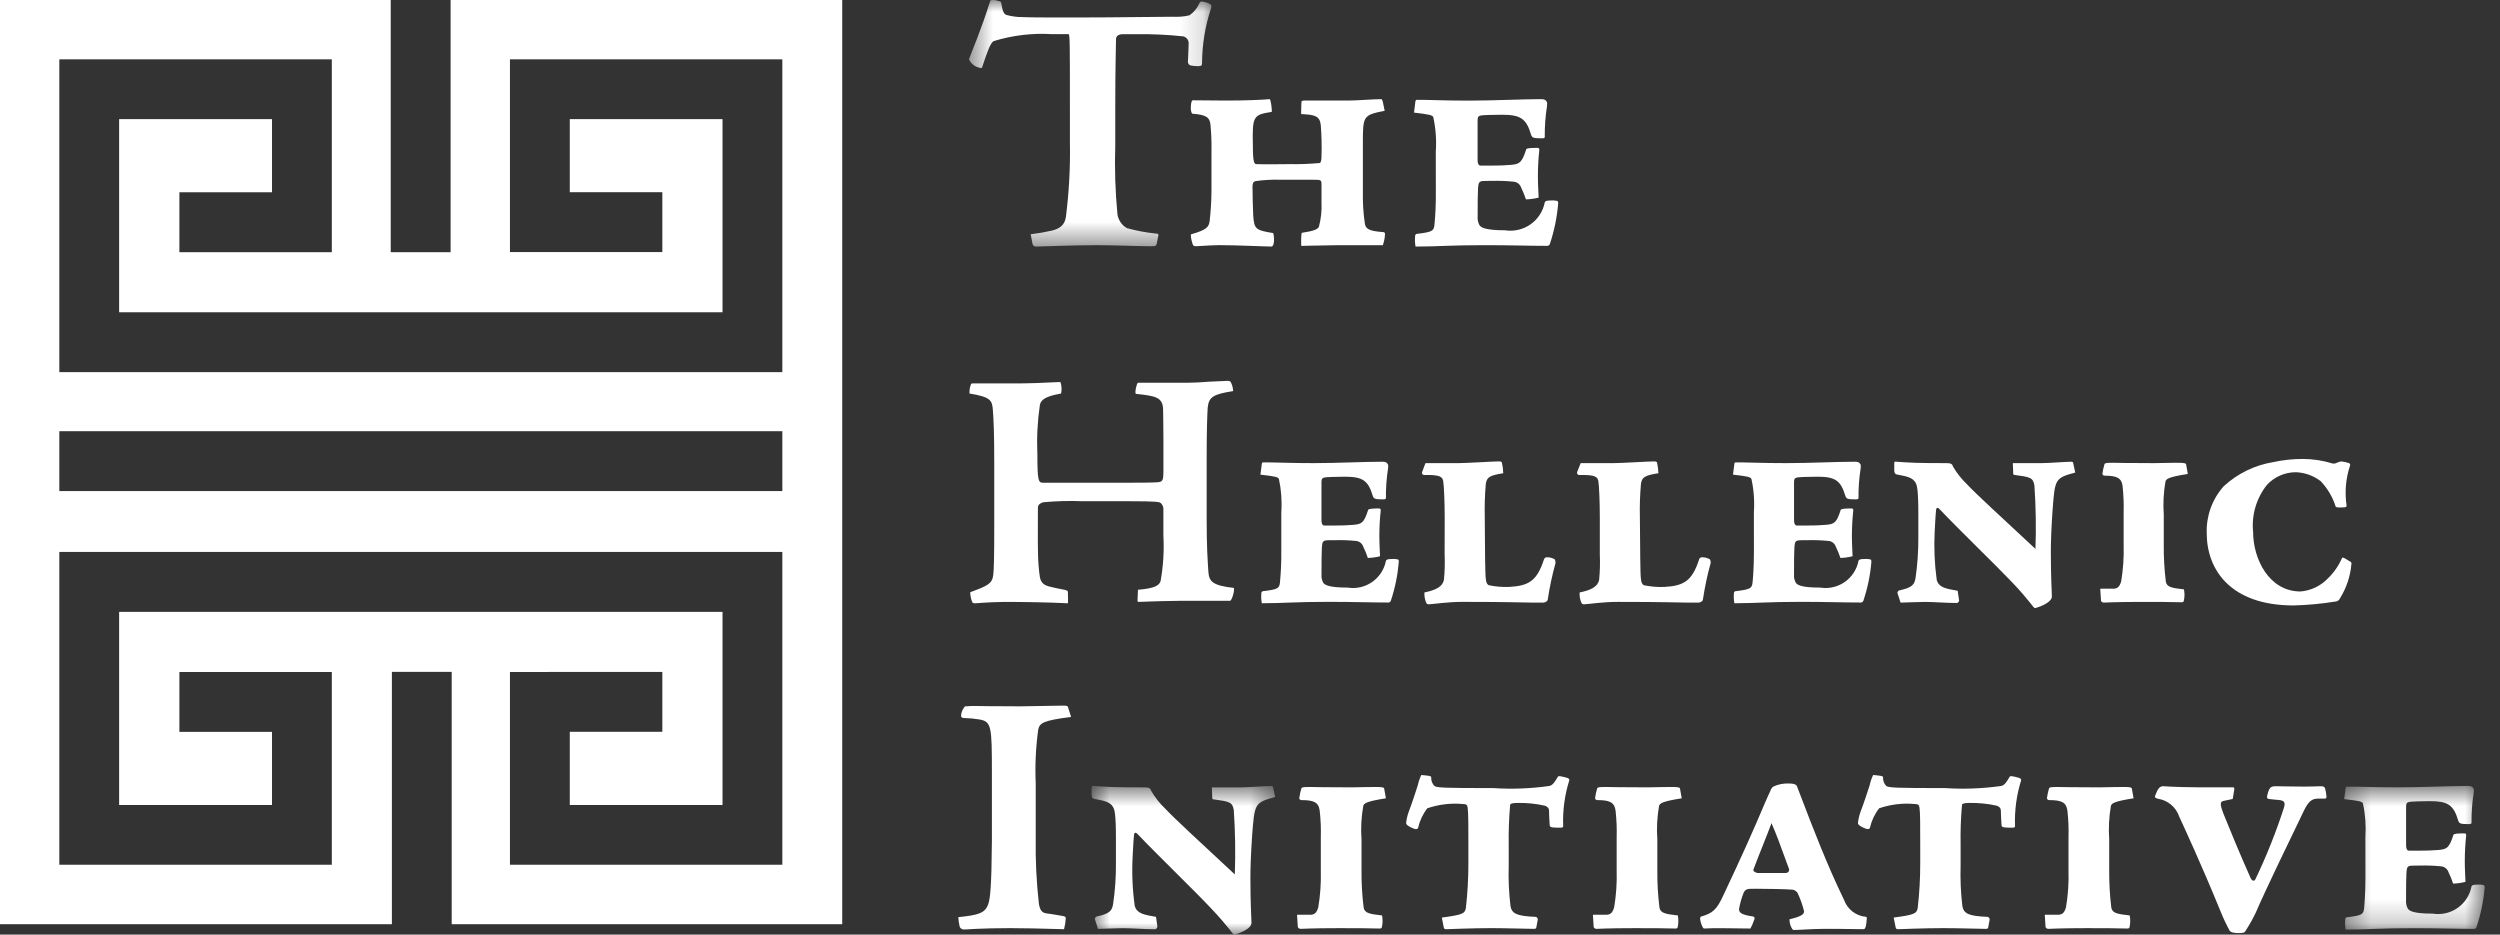 <?xml version="1.0" encoding="UTF-8"?>
<svg xmlns="http://www.w3.org/2000/svg" width="107" height="40" viewBox="0 0 107 40" fill="none">
  <rect x="0" y="0" width="107" height="40" fill="#333333" stroke="none"/>
  <path d="M36.047 39.556H19.333V28.755H16.773V39.555H0V0H16.723V10.793H19.286V0H36.047V39.556ZM21.826 28.761V37.012H33.484V23.623H2.539V37.012H14.202V28.761H7.678V31.324H11.642V34.455H5.099V26.188H30.924V34.455H24.387V31.322H28.348V28.758L21.826 28.761ZM2.539 18.456V21.019H33.484V18.456H2.539ZM2.539 2.54V15.927H33.484V2.538H21.826V10.789H28.348V8.226H24.387V5.098H30.924V13.365H5.099V5.098H11.642V8.23H7.678V10.793H14.202V2.538L2.539 2.54Z" fill="white"></path>
  <path d="M45.843 30.686C44.602 30.838 44.496 30.959 44.435 31.232C44.33 31.999 44.295 32.775 44.329 33.549V35.879C44.314 36.82 44.36 37.761 44.466 38.695C44.512 38.939 44.586 39.06 44.769 39.09C44.875 39.105 45.208 39.15 45.511 39.209C45.587 39.225 45.616 39.255 45.616 39.3C45.606 39.459 45.581 39.616 45.541 39.77C44.468 39.74 43.846 39.724 43.225 39.724C42.043 39.724 41.301 39.783 41.258 39.783C41.219 39.785 41.181 39.774 41.148 39.752C41.115 39.731 41.09 39.7 41.075 39.664C41.042 39.53 41.022 39.393 41.016 39.255C41.85 39.163 42.166 39.103 42.302 38.679C42.378 38.452 42.438 37.967 42.453 36.013V33.062C42.453 31.078 42.438 30.881 41.907 30.791C41.692 30.756 41.474 30.736 41.256 30.731C41.18 30.731 41.134 30.701 41.134 30.625C41.141 30.523 41.172 30.424 41.225 30.337C41.27 30.261 41.286 30.231 41.33 30.231C41.482 30.218 41.634 30.213 41.786 30.217C41.997 30.217 42.39 30.231 43.693 30.231C44.42 30.217 45.328 30.201 45.482 30.201C45.678 30.201 45.693 30.217 45.709 30.261L45.843 30.686Z" fill="white"></path>
  <mask id="mask0_456_2940" style="mask-type:luminance" maskUnits="userSpaceOnUse" x="46" y="33" width="9" height="7">
    <path d="M46.721 33.633H54.578V40H46.721V33.633Z" fill="white"></path>
  </mask>
  <g mask="url(#mask0_456_2940)">
    <path d="M49.537 39.665C49.533 39.69 49.523 39.713 49.506 39.732C49.49 39.751 49.469 39.765 49.446 39.772C48.975 39.772 48.446 39.726 48.054 39.726C47.735 39.726 47.159 39.756 46.993 39.756L46.857 39.332C46.859 39.31 46.867 39.288 46.88 39.27C46.893 39.251 46.911 39.236 46.932 39.227C47.506 39.108 47.598 38.97 47.643 38.681C47.727 38.109 47.766 37.531 47.762 36.953V35.911C47.762 34.82 47.703 34.654 47.643 34.548C47.523 34.335 47.295 34.275 46.871 34.199C46.78 34.183 46.721 34.17 46.721 33.987V33.7C46.721 33.64 46.751 33.624 46.81 33.64C47.477 33.685 47.718 33.7 49.006 33.7C49.173 33.7 49.245 33.745 49.263 33.836C49.431 34.127 49.64 34.392 49.884 34.623C50.248 35.017 51.306 35.986 52.85 37.425C52.883 36.506 52.868 35.586 52.806 34.668C52.747 34.32 52.609 34.306 51.959 34.214C51.899 34.214 51.883 34.2 51.883 34.124L51.868 33.7H53.095C53.443 33.7 54.168 33.64 54.396 33.64C54.442 33.64 54.472 33.64 54.487 33.685L54.578 34.111C53.684 34.353 53.7 34.397 53.593 35.746C53.533 36.624 53.517 37.2 53.517 37.562C53.517 38.744 53.563 39.291 53.563 39.47C53.593 39.743 53.064 39.94 52.848 40C52.788 40.015 52.729 39.909 52.607 39.757C52.395 39.5 52.213 39.273 51.82 38.863C51.11 38.104 49.567 36.622 48.704 35.714C48.628 35.622 48.551 35.608 48.536 35.728C48.52 35.834 48.507 36.107 48.477 36.652C48.439 37.365 48.469 38.08 48.569 38.787C48.674 39.106 48.963 39.151 49.478 39.242L49.537 39.665Z" fill="white"></path>
  </g>
  <path d="M56.031 39.151C56.243 39.165 56.348 39.091 56.423 38.832C56.509 38.313 56.545 37.787 56.531 37.26V35.835C56.542 35.456 56.526 35.078 56.484 34.702C56.44 34.335 56.227 34.244 55.699 34.244C55.677 34.243 55.657 34.235 55.64 34.222C55.624 34.208 55.612 34.19 55.607 34.169C55.626 34.025 55.657 33.883 55.699 33.743C55.728 33.684 55.804 33.684 56.122 33.684C56.273 33.684 56.621 33.699 57.862 33.699C58.394 33.684 58.786 33.684 58.893 33.684C59.043 33.684 59.225 33.684 59.241 33.743L59.316 34.167C58.469 34.303 58.394 34.378 58.349 34.485C58.264 34.964 58.238 35.453 58.273 35.938V37.243C58.268 37.779 58.298 38.315 58.364 38.847C58.409 39.074 58.591 39.12 59.152 39.181C59.181 39.336 59.181 39.494 59.152 39.649C59.136 39.725 59.12 39.741 59.044 39.741C58.515 39.725 58.016 39.725 57.274 39.725C56.183 39.725 55.714 39.755 55.669 39.755C55.61 39.755 55.546 39.711 55.546 39.666L55.516 39.195C55.502 39.15 55.532 39.15 55.546 39.15L56.031 39.151Z" fill="white"></path>
  <path d="M61.711 39.272C62.59 39.153 62.696 39.106 62.74 38.862C62.812 38.229 62.847 37.592 62.847 36.955V36.077C62.847 35.38 62.847 34.773 62.816 34.577C62.802 34.458 62.771 34.411 62.605 34.411C62.092 34.366 61.576 34.428 61.09 34.594C60.899 34.839 60.765 35.123 60.696 35.426C60.682 35.485 60.606 35.501 60.53 35.472C60.273 35.38 60.183 35.289 60.183 35.229C60.198 35.069 60.234 34.911 60.288 34.76C60.454 34.32 60.59 33.896 60.682 33.609C60.715 33.457 60.765 33.309 60.832 33.169L60.986 33.185C61.136 33.2 61.256 33.215 61.256 33.261C61.251 33.33 61.261 33.399 61.284 33.464C61.308 33.53 61.345 33.589 61.393 33.639C61.512 33.715 61.771 33.73 63.907 33.73C64.71 33.783 65.517 33.752 66.314 33.639C66.466 33.609 66.557 33.442 66.677 33.245C66.693 33.2 66.796 33.215 67.071 33.29C67.162 33.321 67.178 33.367 67.162 33.41C66.966 34.036 66.879 34.692 66.904 35.348C66.904 35.394 66.889 35.424 66.812 35.424C66.48 35.424 66.343 35.424 66.328 35.334C66.314 35.182 66.298 34.772 66.298 34.683C66.298 34.593 66.238 34.531 66.132 34.486C65.735 34.396 65.329 34.356 64.922 34.366C64.694 34.366 64.633 34.412 64.633 34.456C64.584 35.026 64.564 35.597 64.573 36.168V37.044C64.555 37.626 64.58 38.208 64.649 38.785C64.708 39.104 64.922 39.21 65.722 39.241C65.737 39.243 65.751 39.248 65.765 39.257C65.778 39.265 65.789 39.276 65.798 39.288C65.806 39.301 65.812 39.316 65.815 39.331C65.818 39.346 65.817 39.362 65.814 39.377L65.754 39.695C65.754 39.739 65.723 39.755 65.635 39.755C65.408 39.755 64.454 39.724 63.818 39.724C62.983 39.724 61.97 39.77 61.895 39.77C61.836 39.77 61.804 39.755 61.79 39.678L61.711 39.272Z" fill="white"></path>
  <path d="M68.693 39.151C68.906 39.165 69.012 39.091 69.086 38.832C69.173 38.313 69.209 37.787 69.193 37.26V35.835C69.204 35.456 69.189 35.078 69.147 34.702C69.102 34.335 68.889 34.244 68.359 34.244C68.338 34.243 68.317 34.235 68.301 34.221C68.285 34.208 68.273 34.19 68.268 34.169C68.286 34.025 68.317 33.883 68.359 33.743C68.389 33.684 68.465 33.684 68.783 33.684C68.935 33.684 69.283 33.699 70.525 33.699C71.055 33.684 71.448 33.684 71.554 33.684C71.706 33.684 71.888 33.684 71.902 33.743L71.978 34.167C71.132 34.303 71.055 34.378 71.009 34.485C70.924 34.965 70.899 35.453 70.934 35.938V37.243C70.929 37.779 70.959 38.315 71.025 38.847C71.069 39.074 71.251 39.12 71.812 39.181C71.841 39.336 71.841 39.495 71.812 39.649C71.797 39.725 71.781 39.741 71.706 39.741C71.174 39.725 70.676 39.725 69.935 39.725C68.844 39.725 68.375 39.755 68.328 39.755C68.269 39.755 68.209 39.711 68.209 39.666L68.179 39.195C68.163 39.15 68.195 39.15 68.209 39.15L68.693 39.151Z" fill="white"></path>
  <path d="M76.775 39.803C76.762 39.802 76.749 39.797 76.737 39.791C76.725 39.784 76.715 39.775 76.708 39.763C76.63 39.638 76.588 39.494 76.589 39.346C77.113 39.221 77.214 39.128 77.214 39C77.151 38.745 77.064 38.497 76.955 38.258C76.933 38.204 76.895 38.158 76.847 38.125C76.799 38.093 76.742 38.075 76.683 38.075C76.416 38.054 75.692 38.039 75.209 38.039C75.03 38.039 74.906 38.039 74.852 38.045C74.809 38.048 74.767 38.061 74.731 38.084C74.695 38.107 74.664 38.139 74.644 38.176L74.639 38.182C74.543 38.416 74.473 38.659 74.43 38.908C74.43 39.061 74.524 39.152 75.036 39.227C75.076 39.227 75.095 39.263 75.095 39.333V39.329C75.078 39.365 75.063 39.402 75.051 39.44C75.018 39.546 74.972 39.647 74.915 39.741C74.158 39.727 73.564 39.727 73.341 39.727C73.221 39.727 73.084 39.734 73.001 39.738L72.932 39.741C72.872 39.741 72.765 39.459 72.765 39.303C72.765 39.273 72.794 39.227 72.811 39.227C73.289 39.09 73.476 38.95 73.774 38.288C74.524 36.698 75.05 35.53 75.533 34.381C75.607 34.202 75.743 33.911 75.771 33.852C75.793 33.781 75.835 33.718 75.891 33.67C76.095 33.572 76.32 33.525 76.547 33.533H76.561C76.769 33.533 76.877 33.571 76.91 33.652C76.97 33.813 77.038 33.985 77.107 34.165C77.567 35.371 78.198 37.021 78.924 38.513C78.994 38.711 79.12 38.886 79.287 39.015C79.454 39.144 79.654 39.222 79.864 39.24C79.868 39.24 79.872 39.24 79.876 39.242C79.88 39.243 79.884 39.246 79.887 39.249C79.906 39.27 79.901 39.338 79.878 39.528C79.846 39.753 79.803 39.769 79.741 39.769C78.711 39.754 78.513 39.754 78.12 39.754C77.804 39.754 77.524 39.769 77.277 39.781C77.086 39.792 76.921 39.803 76.775 39.803ZM75.821 35.229C75.698 35.56 75.578 35.858 75.453 36.174C75.327 36.491 75.197 36.816 75.047 37.213C75.043 37.225 75.041 37.238 75.043 37.25C75.045 37.263 75.05 37.275 75.058 37.285C75.091 37.315 75.13 37.337 75.173 37.351C75.215 37.364 75.26 37.369 75.304 37.364H76.425C76.45 37.365 76.475 37.359 76.498 37.348C76.521 37.337 76.54 37.32 76.555 37.299C76.567 37.279 76.574 37.257 76.575 37.234C76.576 37.211 76.571 37.188 76.561 37.167C76.503 37.011 76.445 36.854 76.388 36.697C76.211 36.206 76.026 35.7 75.82 35.229L75.821 35.229Z" fill="white"></path>
  <path d="M81.049 39.272C81.929 39.153 82.034 39.106 82.078 38.862C82.151 38.229 82.186 37.592 82.186 36.955V36.077C82.186 35.38 82.186 34.773 82.155 34.577C82.141 34.458 82.109 34.411 81.944 34.411C81.431 34.365 80.915 34.428 80.429 34.594C80.237 34.839 80.103 35.123 80.034 35.426C80.021 35.485 79.944 35.501 79.869 35.472C79.612 35.38 79.52 35.289 79.52 35.229C79.536 35.069 79.572 34.911 79.626 34.76C79.793 34.32 79.929 33.896 80.021 33.609C80.053 33.457 80.104 33.309 80.171 33.169L80.324 33.185C80.474 33.2 80.594 33.215 80.594 33.261C80.589 33.33 80.599 33.399 80.623 33.464C80.646 33.529 80.683 33.589 80.731 33.639C80.85 33.715 81.109 33.73 83.246 33.73C84.049 33.783 84.856 33.752 85.653 33.639C85.805 33.609 85.896 33.442 86.015 33.245C86.032 33.2 86.137 33.215 86.409 33.29C86.501 33.321 86.516 33.367 86.501 33.41C86.306 34.037 86.219 34.692 86.243 35.348C86.243 35.394 86.229 35.424 86.152 35.424C85.818 35.424 85.683 35.424 85.667 35.334C85.653 35.182 85.636 34.772 85.636 34.683C85.636 34.593 85.577 34.531 85.471 34.486C85.074 34.396 84.667 34.356 84.26 34.366C84.033 34.366 83.973 34.412 83.973 34.456C83.923 35.025 83.903 35.597 83.914 36.168V37.044C83.896 37.626 83.921 38.208 83.99 38.785C84.049 39.104 84.262 39.21 85.062 39.241C85.078 39.243 85.092 39.248 85.106 39.257C85.118 39.265 85.13 39.276 85.138 39.288C85.147 39.301 85.153 39.316 85.156 39.331C85.158 39.346 85.158 39.362 85.154 39.377L85.095 39.695C85.095 39.739 85.063 39.755 84.975 39.755C84.749 39.755 83.793 39.724 83.157 39.724C82.326 39.724 81.309 39.77 81.236 39.77C81.177 39.77 81.144 39.755 81.131 39.678L81.049 39.272Z" fill="white"></path>
  <path d="M88.032 39.151C88.245 39.165 88.351 39.091 88.425 38.832C88.512 38.313 88.548 37.787 88.532 37.26V35.835C88.543 35.456 88.528 35.078 88.486 34.702C88.441 34.335 88.228 34.244 87.698 34.244C87.677 34.242 87.657 34.235 87.641 34.221C87.625 34.208 87.613 34.19 87.608 34.169C87.627 34.025 87.657 33.883 87.698 33.743C87.729 33.684 87.806 33.684 88.122 33.684C88.275 33.684 88.622 33.699 89.864 33.699C90.394 33.684 90.788 33.684 90.893 33.684C91.045 33.684 91.227 33.684 91.242 33.743L91.317 34.167C90.471 34.303 90.394 34.378 90.348 34.485C90.265 34.965 90.24 35.453 90.274 35.938V37.243C90.269 37.779 90.3 38.315 90.364 38.847C90.408 39.074 90.591 39.12 91.151 39.181C91.181 39.336 91.181 39.495 91.151 39.649C91.137 39.725 91.121 39.741 91.045 39.741C90.515 39.725 90.015 39.725 89.274 39.725C88.183 39.725 87.714 39.755 87.668 39.755C87.608 39.755 87.549 39.711 87.549 39.666L87.519 39.195C87.503 39.15 87.534 39.15 87.549 39.15L88.032 39.151Z" fill="white"></path>
  <path d="M92.334 33.835C92.409 33.699 92.485 33.639 92.622 33.651C92.955 33.683 93.819 33.697 94.105 33.697H95.574C95.634 33.697 95.634 33.727 95.62 33.833L95.56 34.196L95.197 34.273C95.013 34.303 95 34.392 95.166 34.833C95.439 35.514 95.877 36.573 96.317 37.559C96.363 37.678 96.469 37.755 96.53 37.634C97.006 36.639 97.416 35.613 97.755 34.563C97.83 34.305 97.755 34.245 97.406 34.229L97.134 34.199C97.058 34.199 97.015 34.154 97.029 34.08C97.118 33.699 97.178 33.651 97.406 33.651C97.513 33.651 98.286 33.667 98.662 33.667C98.966 33.667 99.21 33.651 99.33 33.651C99.451 33.651 99.482 33.683 99.509 33.727C99.537 33.832 99.557 33.938 99.569 34.046C99.585 34.121 99.569 34.181 99.509 34.181H99.207C98.797 34.181 98.691 34.53 98.404 35.121C98.147 35.65 96.935 38.148 96.556 39.041C96.436 39.298 96.299 39.545 96.145 39.783C96.086 39.905 96.056 39.936 95.813 39.936C95.602 39.936 95.496 39.906 95.435 39.844C95.288 39.576 95.157 39.3 95.044 39.016C94.182 36.91 93.5 35.455 93.273 34.956C93.206 34.754 93.084 34.575 92.92 34.439C92.757 34.303 92.56 34.215 92.349 34.184C92.23 34.154 92.213 34.108 92.244 34.048L92.334 33.835Z" fill="white"></path>
  <mask id="mask1_456_2940" style="mask-type:luminance" maskUnits="userSpaceOnUse" x="100" y="33" width="7" height="7">
    <path d="M100.331 33.638H106.342V39.787H100.331V33.638Z" fill="white"></path>
  </mask>
  <g mask="url(#mask1_456_2940)">
    <path d="M101.239 35.834C101.271 35.347 101.236 34.858 101.133 34.381C101.087 34.306 100.996 34.275 100.331 34.202L100.391 33.73C100.407 33.684 100.407 33.668 100.437 33.668H100.785C101.073 33.668 101.603 33.698 102.647 33.698C103.645 33.698 104.843 33.638 105.615 33.638C105.735 33.638 105.794 33.654 105.842 33.714C105.89 33.774 105.888 33.79 105.874 33.941C105.807 34.362 105.776 34.787 105.782 35.213C105.782 35.259 105.752 35.272 105.646 35.272C105.283 35.272 105.252 35.242 105.207 35.107C105.01 34.44 104.752 34.289 103.996 34.289C103.633 34.289 103.207 34.305 103.133 34.319C103.011 34.335 102.981 34.395 102.981 34.517V36.168C102.981 36.379 103.057 36.409 103.101 36.409H103.403C103.994 36.409 104.13 36.395 104.357 36.379C104.735 36.349 104.826 36.288 105.008 35.728C105.024 35.682 105.187 35.669 105.462 35.669C105.553 35.669 105.553 35.699 105.553 35.759C105.513 36.126 105.493 36.495 105.493 36.864C105.493 37.288 105.523 37.606 105.523 37.743C105.35 37.788 105.172 37.813 104.994 37.818C104.94 37.653 104.874 37.491 104.798 37.334C104.775 37.263 104.73 37.2 104.671 37.154C104.611 37.108 104.539 37.081 104.464 37.077C104.167 37.048 103.868 37.037 103.57 37.046C103.145 37.046 103.115 37.046 103.055 37.105C102.994 37.165 102.979 37.316 102.979 38.542C102.97 38.664 102.996 38.785 103.055 38.891C103.114 38.981 103.281 39.103 104.114 39.103C104.489 39.164 104.873 39.077 105.184 38.86C105.496 38.643 105.71 38.312 105.781 37.939C105.796 37.893 105.856 37.863 106.009 37.863C106.105 37.853 106.201 37.858 106.295 37.879C106.327 37.893 106.343 37.909 106.343 37.985C106.295 38.562 106.178 39.131 105.994 39.681C105.986 39.702 105.971 39.72 105.953 39.734C105.934 39.747 105.912 39.755 105.889 39.756C105.177 39.756 104.359 39.726 103.3 39.726C101.786 39.726 101.347 39.786 100.392 39.786C100.365 39.631 100.36 39.473 100.378 39.316C100.384 39.298 100.397 39.282 100.413 39.271C100.43 39.261 100.449 39.255 100.469 39.257C101.088 39.181 101.15 39.137 101.181 38.894C101.195 38.775 101.241 38.258 101.241 37.532L101.239 35.834Z" fill="white"></path>
  </g>
  <mask id="mask2_456_2940" style="mask-type:luminance" maskUnits="userSpaceOnUse" x="41" y="0" width="11" height="11">
    <path d="M41.471 0H51.849V10.555H41.471V0Z" fill="white"></path>
  </mask>
  <g mask="url(#mask2_456_2940)">
    <path d="M44.114 10.027C44.416 9.991 44.717 9.939 45.014 9.872C45.326 9.794 45.574 9.653 45.621 9.281C45.755 8.224 45.812 7.16 45.792 6.095V4.524C45.792 1.882 45.792 1.462 45.733 1.462H45.031C44.185 1.409 43.337 1.51 42.527 1.76C42.386 1.853 42.278 2.149 42.03 2.892C42.03 2.924 41.921 2.908 41.843 2.877C41.761 2.848 41.686 2.804 41.622 2.745C41.558 2.686 41.506 2.616 41.471 2.536C41.643 2.068 41.984 1.307 42.388 0.017C42.491 -0.008 42.599 -0.003 42.699 0.033C42.823 0.063 42.839 0.063 42.855 0.141C42.914 0.498 42.963 0.592 43.073 0.639C43.295 0.701 43.525 0.733 43.756 0.732C44.173 0.748 44.596 0.748 46.179 0.748C47.858 0.748 49.367 0.717 50.205 0.717C50.441 0.73 50.676 0.71 50.906 0.656C51.09 0.534 51.235 0.361 51.323 0.159C51.355 0.081 51.386 0.065 51.433 0.065C51.559 0.075 51.681 0.112 51.79 0.174C51.85 0.205 51.868 0.252 51.821 0.392C51.577 1.14 51.451 1.921 51.448 2.708C51.448 2.8 51.417 2.832 51.278 2.832C51.168 2.832 51.059 2.822 50.952 2.8C50.922 2.79 50.896 2.771 50.877 2.746C50.858 2.721 50.846 2.692 50.843 2.66C50.843 2.598 50.874 2.039 50.874 1.868C50.878 1.796 50.858 1.726 50.815 1.669C50.772 1.612 50.71 1.572 50.641 1.556C49.969 1.485 49.295 1.454 48.62 1.463H48.076C47.889 1.463 47.765 1.526 47.765 1.681C47.765 1.979 47.733 2.799 47.733 4.666V6.235C47.702 7.215 47.733 8.197 47.827 9.173C47.845 9.295 47.891 9.412 47.961 9.515C48.031 9.617 48.123 9.702 48.231 9.764C48.638 9.877 49.054 9.955 49.474 9.997C49.582 9.997 49.599 10.028 49.566 10.137L49.504 10.447C49.489 10.506 49.474 10.54 49.272 10.54C48.759 10.54 47.718 10.494 46.955 10.494C45.837 10.494 44.485 10.554 44.361 10.554C44.252 10.554 44.205 10.506 44.189 10.429L44.114 10.027Z" fill="white"></path>
  </g>
  <path d="M55.69 10.337C55.69 10.058 55.706 9.964 55.722 9.964C56.249 9.886 56.405 9.808 56.451 9.7C56.541 9.359 56.578 9.007 56.56 8.656V7.881C56.56 7.709 56.528 7.693 56.262 7.693H54.819C54.455 7.681 54.091 7.701 53.731 7.752C53.638 7.784 53.607 7.846 53.607 8.002C53.607 8.328 53.623 8.919 53.638 9.23C53.684 9.79 53.716 9.852 54.494 9.976C54.536 10.128 54.541 10.288 54.509 10.442C54.494 10.502 54.463 10.552 54.415 10.552C54.135 10.552 52.984 10.492 52.162 10.492C51.571 10.506 51.353 10.537 51.183 10.537C51.145 10.542 51.106 10.531 51.075 10.507C51.025 10.444 50.933 10.058 50.981 10.027C51.649 9.839 51.743 9.715 51.774 9.451C51.822 9.034 51.847 8.613 51.851 8.193V6.498C51.859 6.099 51.844 5.699 51.805 5.302C51.757 5.038 51.665 4.914 51.03 4.866C51.011 4.849 50.965 4.789 50.965 4.602C50.981 4.322 51.011 4.292 51.075 4.292C51.541 4.292 51.914 4.304 52.503 4.304C53.265 4.304 53.98 4.276 54.338 4.244C54.398 4.244 54.446 4.742 54.432 4.789C53.638 4.913 53.593 4.959 53.623 6.25C53.623 6.949 53.682 7.025 53.777 7.025C54.275 7.041 54.742 7.025 55.145 7.025C55.586 7.033 56.027 7.018 56.466 6.979C56.528 6.979 56.56 6.886 56.56 6.684C56.575 6.238 56.564 5.792 56.529 5.347C56.482 4.944 56.249 4.913 55.69 4.882C55.69 4.789 55.69 4.494 55.706 4.338C55.719 4.327 55.733 4.318 55.749 4.312C55.765 4.306 55.782 4.303 55.799 4.304H57.725C58.053 4.304 58.767 4.244 59.123 4.244C59.17 4.244 59.201 4.415 59.264 4.742C58.331 4.929 58.331 4.959 58.331 6.157V8.224C58.323 8.66 58.349 9.097 58.41 9.529C58.44 9.777 58.533 9.887 59.201 9.934C59.264 9.934 59.279 9.981 59.279 10.027C59.269 10.186 59.238 10.343 59.186 10.494H57.275C56.124 10.508 55.861 10.524 55.737 10.524C55.706 10.524 55.69 10.524 55.69 10.494V10.337Z" fill="white"></path>
  <path d="M61.452 6.498C61.487 5.999 61.45 5.497 61.344 5.008C61.294 4.929 61.203 4.899 60.52 4.819L60.579 4.338C60.597 4.291 60.597 4.275 60.63 4.275H60.987C61.285 4.275 61.827 4.307 62.9 4.307C63.923 4.306 65.152 4.244 65.944 4.244C66.069 4.244 66.131 4.26 66.178 4.322C66.225 4.384 66.224 4.4 66.21 4.555C66.142 4.987 66.111 5.424 66.116 5.861C66.116 5.909 66.086 5.92 65.975 5.92C65.602 5.92 65.572 5.89 65.525 5.749C65.323 5.065 65.06 4.911 64.282 4.911C63.909 4.911 63.473 4.926 63.397 4.94C63.271 4.957 63.241 5.019 63.241 5.144V6.84C63.241 7.057 63.319 7.088 63.365 7.088H63.676C64.283 7.088 64.422 7.074 64.655 7.057C65.044 7.026 65.136 6.964 65.324 6.388C65.34 6.342 65.51 6.329 65.79 6.329C65.882 6.329 65.882 6.36 65.882 6.422C65.842 6.799 65.822 7.177 65.822 7.555C65.822 7.991 65.854 8.317 65.854 8.458C65.676 8.503 65.494 8.529 65.31 8.534C65.255 8.364 65.188 8.198 65.109 8.037C65.085 7.963 65.04 7.899 64.979 7.851C64.917 7.804 64.843 7.777 64.766 7.774C64.461 7.744 64.155 7.733 63.849 7.742C63.415 7.742 63.384 7.742 63.321 7.804C63.259 7.867 63.243 8.021 63.243 9.28C63.234 9.404 63.261 9.529 63.321 9.638C63.384 9.73 63.554 9.856 64.41 9.856C64.794 9.917 65.187 9.827 65.505 9.603C65.824 9.38 66.043 9.041 66.116 8.659C66.13 8.611 66.193 8.581 66.349 8.581C66.447 8.571 66.547 8.576 66.644 8.597C66.675 8.611 66.69 8.629 66.69 8.705C66.641 9.298 66.521 9.883 66.333 10.447C66.324 10.468 66.309 10.487 66.29 10.501C66.27 10.514 66.248 10.522 66.224 10.523C65.493 10.523 64.654 10.493 63.566 10.493C62.012 10.493 61.562 10.553 60.585 10.553C60.556 10.394 60.551 10.232 60.57 10.071C60.576 10.052 60.588 10.034 60.605 10.023C60.622 10.011 60.643 10.006 60.663 10.007C61.3 9.93 61.362 9.884 61.394 9.635C61.438 9.171 61.458 8.704 61.454 8.237L61.452 6.498Z" fill="white"></path>
  <path d="M47.81 20.662C48.585 20.662 49.451 20.662 49.616 20.632C49.764 20.602 49.795 20.526 49.795 20.169V18.886C49.795 18.215 49.781 17.782 49.781 17.529C49.765 17.007 49.482 16.947 48.617 16.857C48.557 16.827 48.647 16.395 48.706 16.38H50.871C51.079 16.38 51.437 16.365 51.765 16.336C52.092 16.321 52.377 16.306 52.421 16.306C52.599 16.292 52.645 16.306 52.675 16.351C52.737 16.471 52.773 16.603 52.779 16.738C51.945 16.873 51.734 16.976 51.689 17.453C51.674 17.677 51.645 18.347 51.645 19.616V22.239C51.645 23.448 51.689 24 51.719 24.477C51.749 24.88 51.882 25.059 52.808 25.163C52.853 25.238 52.734 25.699 52.645 25.715H50.492C49.237 25.73 48.998 25.76 48.776 25.76C48.7 25.76 48.686 25.76 48.686 25.715L48.704 25.242C49.451 25.182 49.615 25.048 49.674 24.868C49.789 24.224 49.829 23.567 49.793 22.913V21.765C49.787 21.68 49.75 21.601 49.69 21.541C49.63 21.481 49.571 21.452 48.271 21.452H46.345C45.783 21.43 45.22 21.444 44.66 21.496C44.435 21.556 44.422 21.675 44.422 21.735C44.422 22.823 44.405 23.642 44.451 24.211C44.497 24.704 44.511 24.807 44.601 24.926C44.72 25.09 44.943 25.119 45.614 25.254C45.66 25.269 45.706 25.298 45.706 25.329C45.706 25.464 45.72 25.746 45.706 25.821C44.885 25.776 43.69 25.762 42.974 25.762C42.153 25.776 41.853 25.821 41.722 25.821C41.702 25.823 41.682 25.819 41.663 25.812C41.645 25.805 41.628 25.793 41.614 25.778C41.559 25.641 41.529 25.495 41.525 25.347C42.255 25.078 42.465 24.989 42.51 24.616C42.54 24.407 42.554 23.825 42.554 22.483V19.855C42.554 18.468 42.524 17.932 42.494 17.544C42.465 17.127 42.389 16.991 41.495 16.842C41.487 16.71 41.508 16.578 41.554 16.455C41.569 16.41 41.584 16.41 41.69 16.41H43.18C43.613 16.41 44 16.41 44.372 16.394C44.73 16.38 45.075 16.364 45.385 16.35C45.441 16.508 45.451 16.679 45.415 16.842C45.027 16.916 44.565 17.007 44.506 17.335C44.403 18.041 44.368 18.755 44.4 19.468C44.4 20.586 44.446 20.66 44.638 20.66L47.81 20.662Z" fill="white"></path>
  <path d="M54.84 21.926C54.873 21.447 54.838 20.965 54.737 20.496C54.691 20.418 54.602 20.39 53.946 20.314L54.006 19.852C54.02 19.807 54.02 19.792 54.052 19.792H54.393C54.676 19.791 55.198 19.822 56.229 19.822C57.213 19.822 58.393 19.762 59.154 19.762C59.273 19.762 59.333 19.777 59.377 19.837C59.421 19.897 59.422 19.912 59.407 20.061C59.343 20.475 59.313 20.894 59.318 21.313C59.318 21.359 59.288 21.373 59.183 21.373C58.825 21.373 58.794 21.343 58.75 21.209C58.555 20.554 58.303 20.403 57.558 20.403C57.2 20.403 56.783 20.419 56.708 20.433C56.589 20.449 56.559 20.508 56.559 20.628V22.255C56.559 22.463 56.635 22.493 56.678 22.493H56.976C57.558 22.493 57.692 22.479 57.916 22.463C58.289 22.434 58.38 22.374 58.558 21.822C58.573 21.777 58.736 21.762 59.007 21.762C59.095 21.762 59.095 21.792 59.095 21.851C59.056 22.213 59.036 22.576 59.036 22.94C59.036 23.358 59.066 23.672 59.066 23.807C58.895 23.851 58.72 23.875 58.543 23.88C58.491 23.717 58.426 23.558 58.35 23.404C58.328 23.333 58.284 23.271 58.226 23.226C58.167 23.181 58.096 23.154 58.022 23.151C57.73 23.122 57.436 23.112 57.142 23.12C56.725 23.12 56.694 23.12 56.635 23.18C56.576 23.24 56.56 23.388 56.56 24.596C56.55 24.716 56.577 24.836 56.635 24.94C56.695 25.03 56.858 25.149 57.68 25.149C58.048 25.209 58.426 25.122 58.732 24.907C59.038 24.693 59.248 24.368 59.319 24.001C59.333 23.956 59.392 23.926 59.541 23.926C59.636 23.916 59.732 23.921 59.825 23.942C59.857 23.956 59.869 23.971 59.869 24.046C59.822 24.613 59.707 25.174 59.527 25.715C59.518 25.736 59.504 25.754 59.485 25.767C59.467 25.78 59.445 25.788 59.422 25.788C58.721 25.788 57.914 25.759 56.871 25.759C55.38 25.759 54.945 25.819 54.005 25.819C53.977 25.667 53.972 25.512 53.989 25.359C53.996 25.341 54.008 25.325 54.025 25.314C54.041 25.303 54.061 25.298 54.081 25.3C54.691 25.225 54.752 25.18 54.781 24.942C54.824 24.496 54.844 24.047 54.84 23.599V21.926Z" fill="white"></path>
  <path d="M61.833 22.136C61.833 21.48 61.803 20.824 61.773 20.614C61.743 20.403 61.638 20.314 60.937 20.33C60.924 20.328 60.911 20.322 60.901 20.315C60.89 20.307 60.881 20.298 60.874 20.287C60.867 20.275 60.862 20.263 60.86 20.25C60.858 20.237 60.859 20.223 60.863 20.211L61.01 19.823H62.399C62.727 19.823 63.922 19.748 64.145 19.748C64.205 19.748 64.251 19.748 64.28 19.793C64.316 19.945 64.336 20.1 64.339 20.255C63.743 20.344 63.638 20.434 63.593 20.704C63.551 21.185 63.536 21.668 63.548 22.15L63.562 23.913C63.578 24.822 63.578 24.956 63.712 25.045C64.001 25.107 64.297 25.132 64.592 25.12C65.427 25.075 65.784 24.866 66.082 23.941C66.09 23.917 66.103 23.897 66.122 23.881C66.141 23.865 66.163 23.855 66.187 23.852C66.313 23.845 66.437 23.876 66.545 23.941C66.57 23.991 66.581 24.049 66.575 24.105C66.433 24.614 66.323 25.132 66.245 25.655C66.23 25.73 66.185 25.76 66.08 25.79H65.504C65.114 25.79 64.67 25.76 62.593 25.76C61.951 25.76 61.429 25.849 61.145 25.864C61.101 25.864 61.055 25.849 61.026 25.76C60.978 25.631 60.958 25.494 60.966 25.357C61.473 25.252 61.741 25.103 61.8 24.82C61.836 24.458 61.846 24.094 61.83 23.73L61.833 22.136Z" fill="white"></path>
  <path d="M68.472 22.136C68.472 21.48 68.443 20.824 68.413 20.614C68.383 20.403 68.278 20.314 67.577 20.33C67.564 20.328 67.551 20.323 67.54 20.315C67.528 20.308 67.519 20.298 67.511 20.287C67.504 20.275 67.499 20.262 67.497 20.249C67.495 20.236 67.496 20.222 67.5 20.209L67.652 19.823H69.039C69.368 19.823 70.562 19.748 70.785 19.748C70.845 19.748 70.89 19.748 70.92 19.793C70.955 19.945 70.975 20.1 70.98 20.255C70.383 20.344 70.277 20.434 70.233 20.704C70.191 21.185 70.175 21.668 70.187 22.151L70.203 23.913C70.217 24.823 70.217 24.956 70.352 25.046C70.641 25.108 70.936 25.133 71.232 25.121C72.066 25.076 72.424 24.867 72.722 23.941C72.729 23.918 72.743 23.897 72.761 23.881C72.78 23.866 72.803 23.855 72.827 23.852C72.952 23.845 73.077 23.876 73.185 23.941C73.212 23.991 73.222 24.049 73.214 24.106C73.073 24.615 72.964 25.133 72.886 25.655C72.871 25.731 72.827 25.761 72.722 25.79H72.144C71.756 25.79 71.31 25.761 69.234 25.761C68.592 25.761 68.07 25.85 67.787 25.865C67.743 25.865 67.697 25.849 67.668 25.761C67.62 25.632 67.6 25.495 67.608 25.358C68.115 25.253 68.383 25.104 68.443 24.821C68.478 24.459 68.488 24.094 68.472 23.731V22.136Z" fill="white"></path>
  <path d="M75.066 21.926C75.099 21.447 75.064 20.965 74.961 20.496C74.916 20.418 74.828 20.39 74.172 20.314L74.231 19.852C74.245 19.807 74.245 19.792 74.276 19.792H74.618C74.903 19.791 75.424 19.822 76.455 19.822C77.439 19.822 78.618 19.762 79.379 19.762C79.499 19.762 79.558 19.777 79.603 19.837C79.649 19.897 79.648 19.912 79.634 20.061C79.569 20.475 79.539 20.894 79.544 21.313C79.544 21.359 79.514 21.373 79.409 21.373C79.052 21.373 79.021 21.343 78.976 21.209C78.781 20.554 78.529 20.403 77.784 20.403C77.427 20.403 77.009 20.419 76.934 20.433C76.814 20.449 76.785 20.508 76.785 20.628V22.255C76.785 22.463 76.86 22.493 76.904 22.493H77.202C77.784 22.493 77.917 22.479 78.142 22.463C78.514 22.434 78.605 22.374 78.783 21.822C78.8 21.777 78.962 21.762 79.231 21.762C79.32 21.762 79.32 21.792 79.32 21.851C79.281 22.213 79.261 22.576 79.261 22.94C79.261 23.358 79.291 23.672 79.291 23.807C79.12 23.851 78.946 23.875 78.77 23.88C78.716 23.717 78.651 23.558 78.575 23.404C78.553 23.333 78.509 23.271 78.45 23.225C78.391 23.18 78.32 23.154 78.246 23.151C77.953 23.122 77.659 23.112 77.366 23.12C76.948 23.12 76.919 23.12 76.859 23.18C76.799 23.24 76.784 23.388 76.784 24.596C76.775 24.716 76.801 24.835 76.859 24.94C76.919 25.03 77.081 25.149 77.904 25.149C78.273 25.209 78.651 25.122 78.957 24.908C79.263 24.694 79.474 24.369 79.544 24.001C79.558 23.956 79.617 23.926 79.767 23.926C79.862 23.916 79.957 23.921 80.05 23.942C80.082 23.956 80.095 23.971 80.095 24.046C80.049 24.614 79.933 25.174 79.751 25.715C79.743 25.735 79.729 25.753 79.71 25.767C79.692 25.78 79.67 25.787 79.648 25.788C78.946 25.788 78.14 25.759 77.096 25.759C75.606 25.759 75.171 25.819 74.231 25.819C74.203 25.667 74.198 25.512 74.215 25.359C74.222 25.341 74.234 25.325 74.251 25.314C74.267 25.303 74.287 25.298 74.307 25.3C74.916 25.225 74.978 25.18 75.008 24.942C75.022 24.823 75.068 24.315 75.068 23.599L75.066 21.926Z" fill="white"></path>
  <path d="M83.85 25.703C83.846 25.727 83.836 25.75 83.82 25.768C83.804 25.787 83.784 25.801 83.76 25.808C83.296 25.808 82.775 25.762 82.389 25.762C82.075 25.762 81.508 25.792 81.344 25.792L81.209 25.375C81.211 25.352 81.219 25.331 81.232 25.313C81.245 25.294 81.263 25.28 81.283 25.27C81.85 25.151 81.939 25.017 81.986 24.734C82.067 24.17 82.107 23.602 82.105 23.032V22.002C82.105 20.929 82.045 20.764 81.986 20.659C81.865 20.449 81.641 20.39 81.223 20.316C81.134 20.299 81.074 20.286 81.074 20.106V19.822C81.074 19.762 81.104 19.747 81.163 19.762C81.819 19.808 82.057 19.822 83.328 19.822C83.493 19.822 83.567 19.867 83.581 19.957C83.747 20.243 83.953 20.504 84.192 20.732C84.55 21.12 85.596 22.075 87.117 23.493C87.15 22.587 87.135 21.68 87.073 20.776C87.014 20.433 86.879 20.418 86.239 20.329C86.179 20.329 86.165 20.314 86.165 20.239L86.149 19.822H87.359C87.701 19.822 88.418 19.762 88.642 19.762C88.686 19.762 88.716 19.762 88.73 19.808L88.82 20.225C87.939 20.463 87.954 20.508 87.85 21.834C87.79 22.7 87.776 23.265 87.776 23.623C87.776 24.787 87.82 25.325 87.82 25.502C87.85 25.771 87.329 25.965 87.118 26.025C87.058 26.039 86.998 25.936 86.879 25.787C86.67 25.534 86.492 25.31 86.104 24.907C85.401 24.168 83.879 22.704 83.029 21.808C82.954 21.718 82.879 21.703 82.864 21.822C82.849 21.927 82.835 22.195 82.805 22.732C82.768 23.435 82.798 24.14 82.894 24.837C82.999 25.151 83.282 25.195 83.788 25.285L83.85 25.703Z" fill="white"></path>
  <path d="M90.4 25.196C90.608 25.21 90.713 25.136 90.787 24.883C90.871 24.37 90.907 23.851 90.892 23.333V21.927C90.902 21.553 90.887 21.179 90.847 20.808C90.803 20.45 90.593 20.359 90.072 20.359C90.051 20.358 90.031 20.351 90.015 20.337C89.998 20.324 89.987 20.305 89.982 20.285C90 20.143 90.031 20.004 90.072 19.867C90.102 19.808 90.175 19.808 90.489 19.808C90.639 19.808 90.983 19.822 92.205 19.822C92.728 19.808 93.115 19.808 93.22 19.808C93.369 19.808 93.548 19.808 93.564 19.867L93.638 20.285C92.803 20.418 92.728 20.493 92.684 20.597C92.6 21.069 92.575 21.55 92.609 22.028V23.315C92.604 23.844 92.634 24.372 92.698 24.897C92.742 25.121 92.923 25.166 93.473 25.225C93.504 25.378 93.504 25.534 93.473 25.687C93.459 25.762 93.443 25.777 93.369 25.777C92.847 25.762 92.356 25.762 91.623 25.762C90.55 25.762 90.086 25.791 90.042 25.791C89.982 25.791 89.923 25.748 89.923 25.703L89.893 25.239C89.88 25.195 89.91 25.195 89.923 25.195L90.4 25.196Z" fill="white"></path>
  <path d="M94.448 22.808C94.425 22.072 94.687 21.355 95.179 20.808C95.77 20.265 96.506 19.907 97.298 19.778C97.715 19.687 98.14 19.642 98.567 19.643C98.997 19.645 99.425 19.711 99.836 19.838C99.897 19.849 99.96 19.838 100.015 19.808C100.072 19.781 100.132 19.761 100.193 19.748C100.311 19.757 100.427 19.782 100.537 19.822C100.547 19.826 100.557 19.832 100.564 19.839C100.572 19.846 100.578 19.855 100.582 19.865C100.586 19.875 100.588 19.886 100.588 19.896C100.588 19.907 100.585 19.917 100.581 19.927C100.4 20.475 100.349 21.058 100.432 21.628C100.432 21.688 100.432 21.718 100.238 21.718C100.193 21.718 100.014 21.732 99.969 21.688C99.841 21.281 99.622 20.908 99.329 20.597C99.024 20.362 98.653 20.227 98.268 20.211C98.036 20.21 97.806 20.258 97.593 20.35C97.38 20.442 97.188 20.578 97.03 20.747C96.572 21.319 96.358 22.049 96.434 22.778C96.434 23.91 97.106 25.315 98.461 25.315C98.896 25.28 99.304 25.089 99.611 24.778C99.878 24.526 100.092 24.222 100.238 23.884C100.252 23.854 100.282 23.838 100.507 23.988C100.64 24.047 100.655 24.091 100.64 24.151C100.593 24.67 100.425 25.171 100.149 25.613C100.131 25.654 100.101 25.688 100.064 25.712C100.027 25.736 99.984 25.748 99.939 25.748C99.352 25.843 98.758 25.898 98.163 25.913C95.461 25.912 94.448 24.375 94.448 22.822V22.808Z" fill="white"></path>
</svg>
